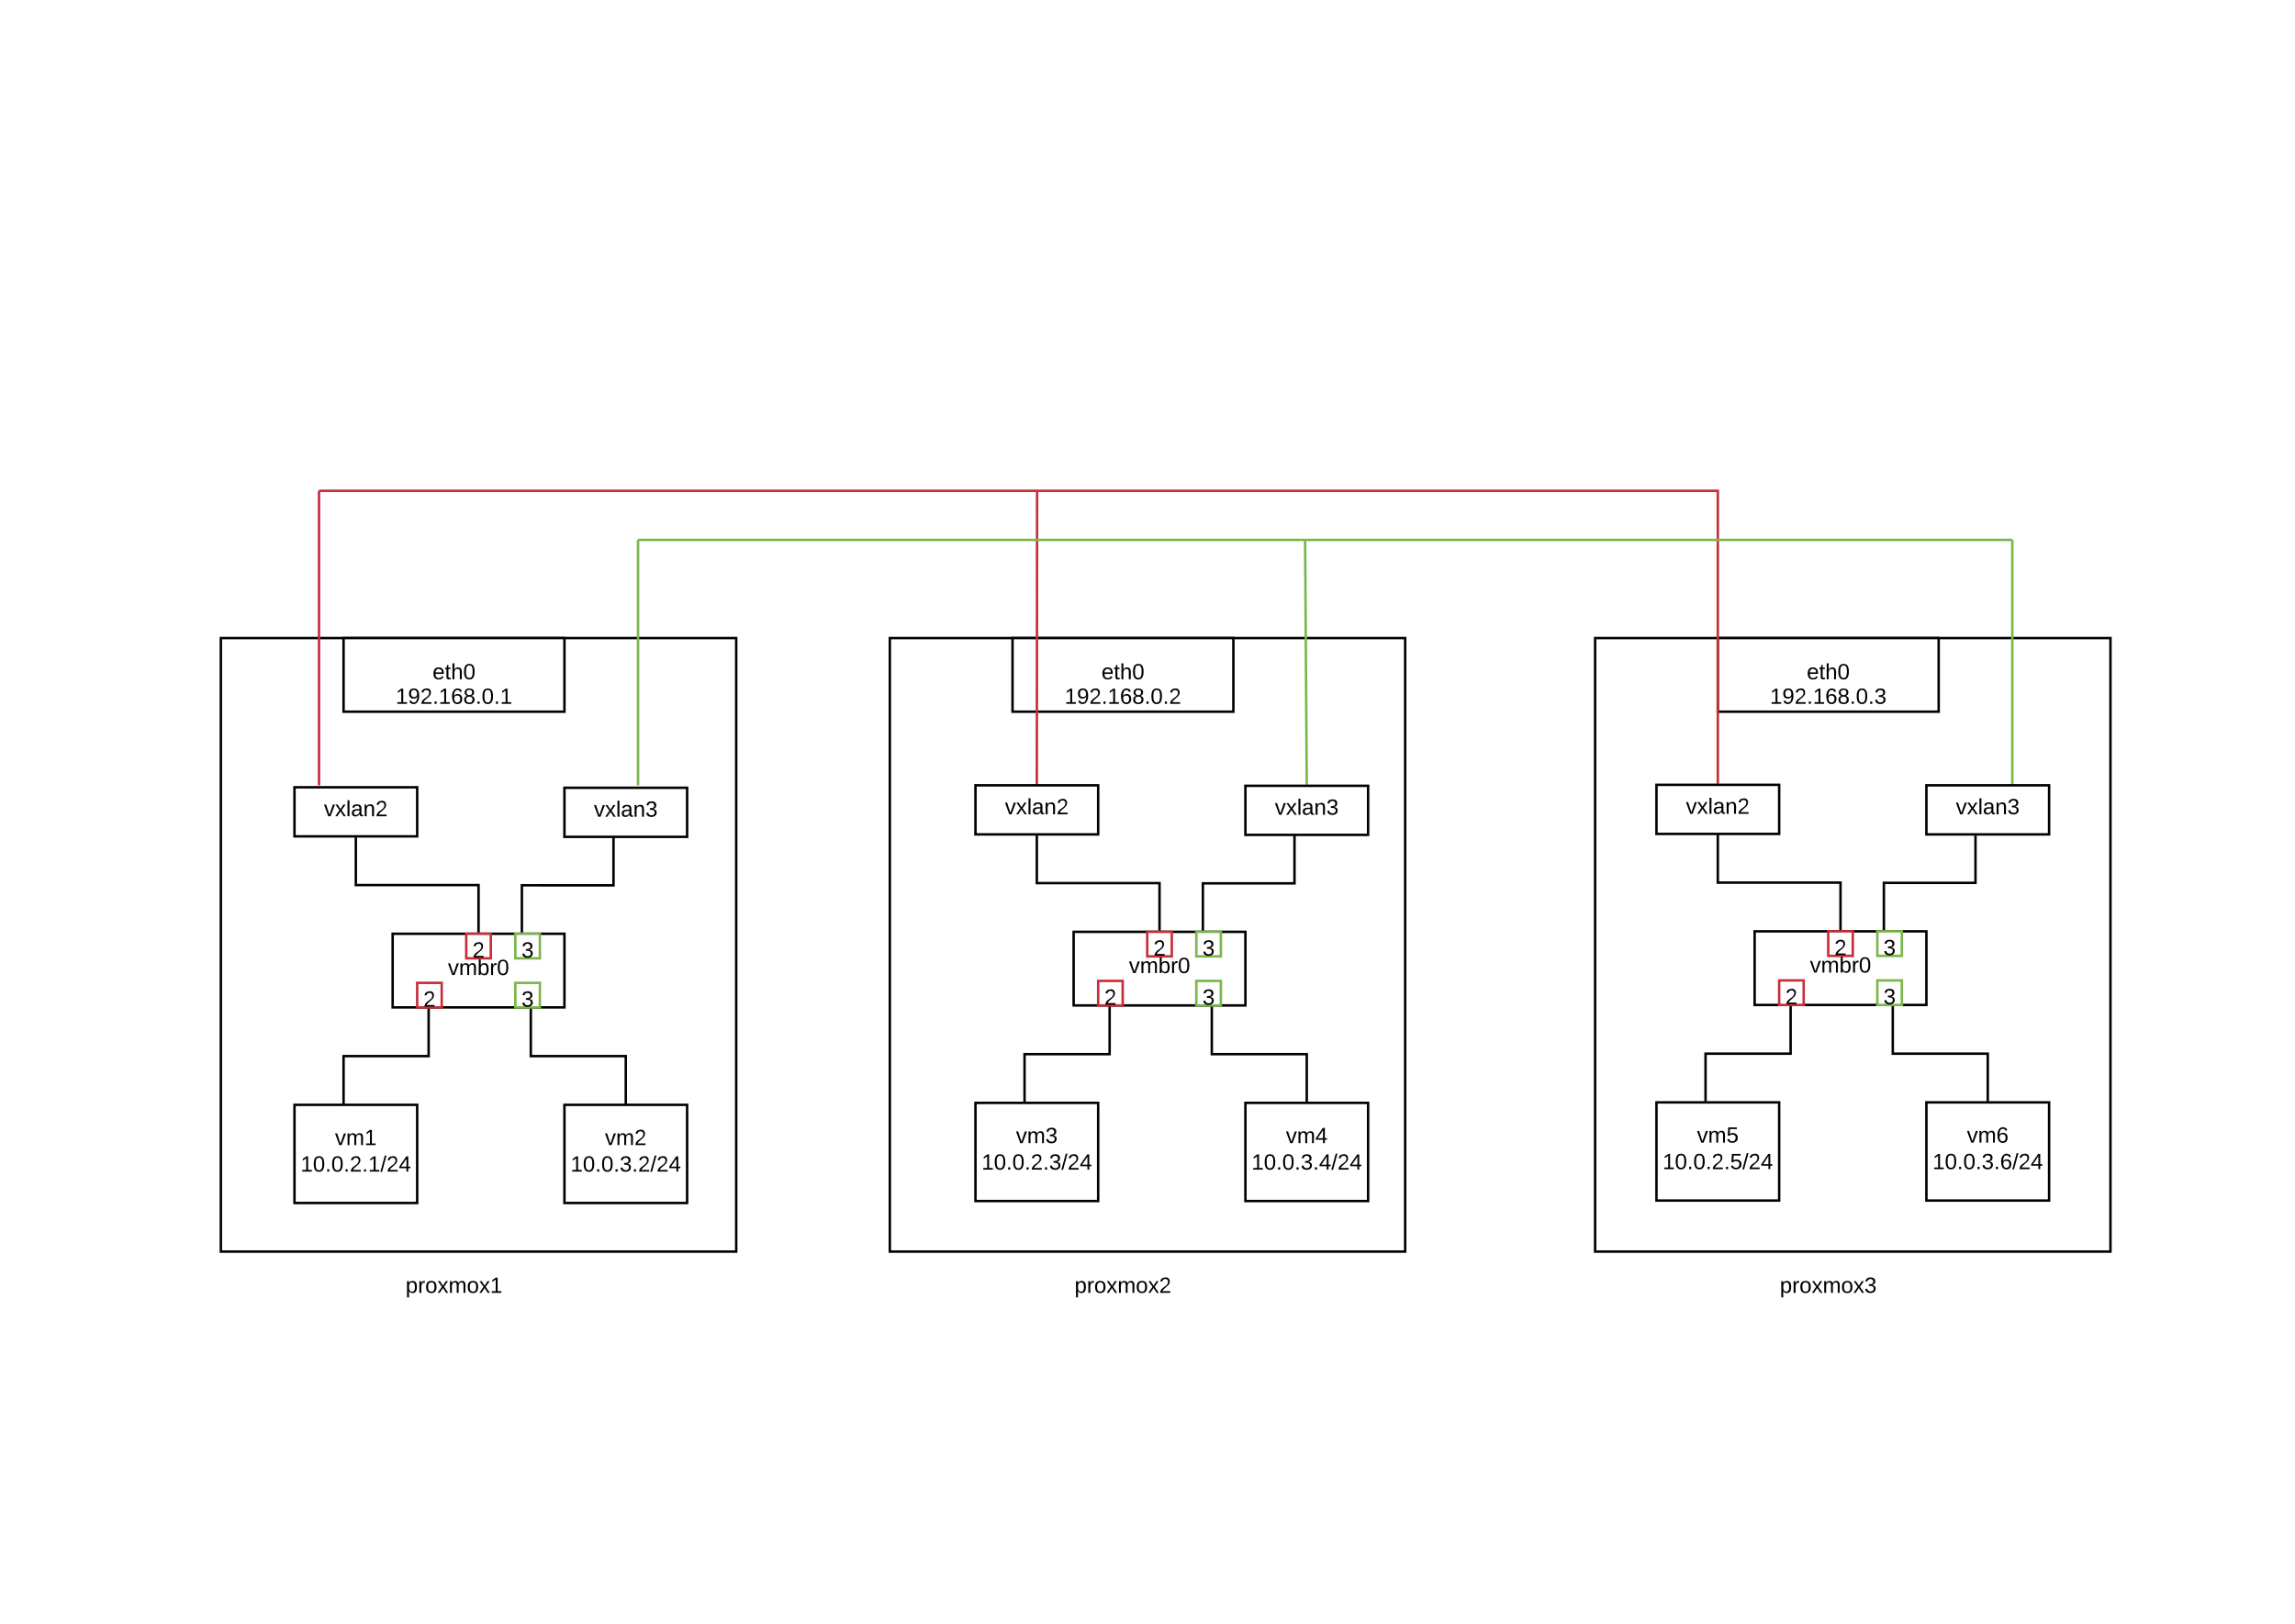 <svg xmlns="http://www.w3.org/2000/svg" xmlns:xlink="http://www.w3.org/1999/xlink" xmlns:lucid="lucid" width="1870.4" height="1323.2"><g transform="translate(0 0)" lucid:page-tab-id="0_0"><path d="M0 0h1870.4v1323.2H0z" fill="#fff"/><path d="M180 520h420v500H180z" stroke="#000" stroke-width="2" fill="#fff"/><use xlink:href="#a" transform="matrix(1,0,0,1,185,525) translate(203.525 249.1)"/><path d="M280 520h180v60H280z" stroke="#000" stroke-width="2" fill="#fff"/><use xlink:href="#b" transform="matrix(1,0,0,1,285,525) translate(67.5 28.6)"/><path d="M320 761h140v60H320z" stroke="#000" stroke-width="2" fill="#fff"/><use xlink:href="#c" transform="matrix(1,0,0,1,325,766) translate(40.05 28.6)"/><path d="M240 641.6h100v40H240z" stroke="#000" stroke-width="2" fill="#fff"/><use xlink:href="#d" transform="matrix(1,0,0,1,245,646.6) translate(19.025 18.6)"/><path d="M390 760v-38.7H290v-38.7" stroke="#000" stroke-width="2" fill="none"/><path d="M391 761h-2v-1h2zM291 682.6h-2v-1h2z"/><path d="M460 642h100v40H460z" stroke="#000" stroke-width="2" fill="#fff"/><use xlink:href="#e" transform="matrix(1,0,0,1,465,647) translate(19.025 18.6)"/><path d="M425.33 760v-38.5H500V683" stroke="#000" stroke-width="2" fill="none"/><path d="M426.33 761h-2v-1h2zM501 683h-2v-1h2z"/><path d="M250 540h240v60H250z" stroke="#000" stroke-opacity="0" stroke-width="2" fill="#fff" fill-opacity="0"/><use xlink:href="#f" transform="matrix(1,0,0,1,255,545) translate(67.5 28.6)"/><path d="M240 900.4h100v80H240z" stroke="#000" stroke-width="2" fill="#fff"/><use xlink:href="#g" transform="matrix(1,0,0,1,245,905.4) translate(28.025 27.8)"/><use xlink:href="#h" transform="matrix(1,0,0,1,245,905.4) translate(0 49.4)"/><path d="M460 900.4h100v80H460z" stroke="#000" stroke-width="2" fill="#fff"/><use xlink:href="#i" transform="matrix(1,0,0,1,465,905.4) translate(28.025 27.8)"/><use xlink:href="#j" transform="matrix(1,0,0,1,465,905.4) translate(0 49.4)"/><path d="M349.33 822v38.7H280v38.7" stroke="#000" stroke-width="2" fill="none"/><path d="M350.33 822h-2v-1h2zM281 900.4h-2v-1h2z"/><path d="M250 1020h240v60H250z" stroke="#000" stroke-opacity="0" stroke-width="2" fill="#fff" fill-opacity="0"/><use xlink:href="#k" transform="matrix(1,0,0,1,255,1025) translate(75.55 28.6)"/><path d="M725.2 520h420v500h-420z" stroke="#000" stroke-width="2" fill="#fff"/><path d="M825.2 520h180v60h-180z" stroke="#000" stroke-width="2" fill="#fff"/><use xlink:href="#b" transform="matrix(1,0,0,1,830.2,525) translate(67.5 28.6)"/><path d="M795.2 540h240v60h-240z" stroke="#000" stroke-opacity="0" stroke-width="2" fill="#fff" fill-opacity="0"/><use xlink:href="#l" transform="matrix(1,0,0,1,800.2,545) translate(67.5 28.6)"/><path d="M795.2 1020h240v60h-240z" stroke="#000" stroke-opacity="0" stroke-width="2" fill="#fff" fill-opacity="0"/><use xlink:href="#m" transform="matrix(1,0,0,1,800.2,1025) translate(75.55 28.6)"/><path d="M1300 520h420v500h-420z" stroke="#000" stroke-width="2" fill="#fff"/><path d="M1400 520h180v60h-180z" stroke="#000" stroke-width="2" fill="#fff"/><use xlink:href="#b" transform="matrix(1,0,0,1,1405,525) translate(67.5 28.6)"/><path d="M1370 540h240v60h-240z" stroke="#000" stroke-opacity="0" stroke-width="2" fill="#fff" fill-opacity="0"/><use xlink:href="#n" transform="matrix(1,0,0,1,1375,545) translate(67.5 28.6)"/><path d="M1370 1020h240v60h-240z" stroke="#000" stroke-opacity="0" stroke-width="2" fill="#fff" fill-opacity="0"/><use xlink:href="#o" transform="matrix(1,0,0,1,1375,1025) translate(75.55 28.6)"/><path d="M260 400h1140v238.6" stroke="#c92d39" stroke-width="2" fill="none"/><path d="M1401 639.6h-2v-1h2z" fill="#c92d39"/><path d="M845 639l.23-239" stroke="#c92d39" stroke-width="2" fill="none"/><path d="M846 639v1h-2v-1z" fill="#c92d39"/><path d="M260 640V400" stroke="#c92d39" stroke-width="2" fill="none"/><path d="M520 640V440M1065 639.4l-1.36-199.4" stroke="#7ab648" stroke-width="2" fill="none"/><path d="M1066 640.4h-2v-1h2z" fill="#7ab648"/><path d="M1640 641V440M520 440h1120" stroke="#7ab648" stroke-width="2" fill="none"/><path d="M432.6 822v38.7H510v38.7" stroke="#000" stroke-width="2" fill="none"/><path d="M433.6 822h-2v-1h2zM511 900.4h-2v-1h2z"/><path d="M420 801h20v20h-20z" stroke="#7ab648" stroke-width="2" fill="#fff"/><use xlink:href="#p" transform="matrix(1,0,0,1,425,806) translate(0 14.4)"/><path d="M420 761h20v20h-20z" stroke="#7ab648" stroke-width="2" fill="#fff"/><use xlink:href="#p" transform="matrix(1,0,0,1,425,766) translate(0 14.4)"/><path d="M380 761h20v20h-20z" stroke="#c92d39" stroke-width="2" fill="#fff"/><use xlink:href="#q" transform="matrix(1,0,0,1,385,766) translate(0 14.4)"/><path d="M340 801h20v20h-20z" stroke="#c92d39" stroke-width="2" fill="#fff"/><use xlink:href="#q" transform="matrix(1,0,0,1,345,806) translate(0 14.4)"/><path d="M875 759.4h140v60H875z" stroke="#000" stroke-width="2" fill="#fff"/><use xlink:href="#c" transform="matrix(1,0,0,1,880,764.4) translate(40.05 28.6)"/><path d="M795 640h100v40H795z" stroke="#000" stroke-width="2" fill="#fff"/><use xlink:href="#d" transform="matrix(1,0,0,1,800,645) translate(19.025 18.6)"/><path d="M945 758.4v-38.7H845V681" stroke="#000" stroke-width="2" fill="none"/><path d="M946 759.4h-2v-1h2zM846 681h-2v-1h2z"/><path d="M1015 640.4h100v40h-100z" stroke="#000" stroke-width="2" fill="#fff"/><use xlink:href="#e" transform="matrix(1,0,0,1,1020,645.4) translate(19.025 18.6)"/><path d="M980.33 758.4v-38.5H1055v-38.5" stroke="#000" stroke-width="2" fill="none"/><path d="M981.33 759.4h-2v-1h2zM1056 681.4h-2v-1h2z"/><path d="M795 898.8h100v80H795z" stroke="#000" stroke-width="2" fill="#fff"/><use xlink:href="#r" transform="matrix(1,0,0,1,800,903.8) translate(28.025 27.8)"/><use xlink:href="#s" transform="matrix(1,0,0,1,800,903.8) translate(0 49.4)"/><path d="M1015 898.8h100v80h-100z" stroke="#000" stroke-width="2" fill="#fff"/><use xlink:href="#t" transform="matrix(1,0,0,1,1020,903.8) translate(28.025 27.8)"/><use xlink:href="#u" transform="matrix(1,0,0,1,1020,903.8) translate(0 49.4)"/><path d="M904.33 820.4v38.7H835v38.7" stroke="#000" stroke-width="2" fill="none"/><path d="M905.33 820.4h-2v-1h2zM836 898.8h-2v-1h2z"/><path d="M987.6 820.4v38.7h77.4v38.7" stroke="#000" stroke-width="2" fill="none"/><path d="M988.6 820.4h-2v-1h2zM1066 898.8h-2v-1h2z"/><path d="M975 799.4h20v20h-20z" stroke="#7ab648" stroke-width="2" fill="#fff"/><use xlink:href="#p" transform="matrix(1,0,0,1,980,804.4) translate(0 14.4)"/><path d="M975 759.4h20v20h-20z" stroke="#7ab648" stroke-width="2" fill="#fff"/><use xlink:href="#p" transform="matrix(1,0,0,1,980,764.4) translate(0 14.4)"/><path d="M935 759.4h20v20h-20z" stroke="#c92d39" stroke-width="2" fill="#fff"/><use xlink:href="#q" transform="matrix(1,0,0,1,940,764.4) translate(0 14.4)"/><path d="M895 799.4h20v20h-20z" stroke="#c92d39" stroke-width="2" fill="#fff"/><use xlink:href="#q" transform="matrix(1,0,0,1,900,804.4) translate(0 14.4)"/><path d="M1430 759h140v60h-140z" stroke="#000" stroke-width="2" fill="#fff"/><use xlink:href="#c" transform="matrix(1,0,0,1,1435,764) translate(40.05 28.6)"/><path d="M1350 639.6h100v40h-100z" stroke="#000" stroke-width="2" fill="#fff"/><use xlink:href="#d" transform="matrix(1,0,0,1,1355,644.6) translate(19.025 18.6)"/><path d="M1500 758v-38.7h-100v-38.7" stroke="#000" stroke-width="2" fill="none"/><path d="M1501 759h-2v-1h2zM1401 680.6h-2v-1h2z"/><path d="M1570 640h100v40h-100z" stroke="#000" stroke-width="2" fill="#fff"/><use xlink:href="#e" transform="matrix(1,0,0,1,1575,645) translate(19.025 18.6)"/><path d="M1535.33 758v-38.5H1610V681" stroke="#000" stroke-width="2" fill="none"/><path d="M1536.33 759h-2v-1h2zM1611 681h-2v-1h2z"/><path d="M1350 898.4h100v80h-100z" stroke="#000" stroke-width="2" fill="#fff"/><use xlink:href="#v" transform="matrix(1,0,0,1,1355,903.4) translate(28.025 27.8)"/><use xlink:href="#w" transform="matrix(1,0,0,1,1355,903.4) translate(0 49.4)"/><path d="M1570 898.4h100v80h-100z" stroke="#000" stroke-width="2" fill="#fff"/><use xlink:href="#x" transform="matrix(1,0,0,1,1575,903.4) translate(28.025 27.8)"/><use xlink:href="#y" transform="matrix(1,0,0,1,1575,903.4) translate(0 49.4)"/><path d="M1459.33 820v38.7H1390v38.7" stroke="#000" stroke-width="2" fill="none"/><path d="M1460.33 820h-2v-1h2zM1391 898.4h-2v-1h2z"/><path d="M1542.6 820v38.7h77.4v38.7" stroke="#000" stroke-width="2" fill="none"/><path d="M1543.6 820h-2v-1h2zM1621 898.4h-2v-1h2z"/><path d="M1530 799h20v20h-20z" stroke="#7ab648" stroke-width="2" fill="#fff"/><use xlink:href="#p" transform="matrix(1,0,0,1,1535,804) translate(0 14.4)"/><path d="M1530 759h20v20h-20z" stroke="#7ab648" stroke-width="2" fill="#fff"/><g><use xlink:href="#p" transform="matrix(1,0,0,1,1535,764) translate(0 14.4)"/></g><path d="M1490 759h20v20h-20z" stroke="#c92d39" stroke-width="2" fill="#fff"/><g><use xlink:href="#q" transform="matrix(1,0,0,1,1495,764) translate(0 14.4)"/></g><path d="M1450 799h20v20h-20z" stroke="#c92d39" stroke-width="2" fill="#fff"/><g><use xlink:href="#q" transform="matrix(1,0,0,1,1455,804) translate(0 14.4)"/></g><defs><path d="M24 0v-261h32V0H24" id="z"/><use transform="matrix(0.05,0,0,0.05,0,0)" xlink:href="#z" id="a"/><path d="M100-194c63 0 86 42 84 106H49c0 40 14 67 53 68 26 1 43-12 49-29l28 8c-11 28-37 45-77 45C44 4 14-33 15-96c1-61 26-98 85-98zm52 81c6-60-76-77-97-28-3 7-6 17-6 28h103" id="A"/><path d="M59-47c-2 24 18 29 38 22v24C64 9 27 4 27-40v-127H5v-23h24l9-43h21v43h35v23H59v120" id="B"/><path d="M106-169C34-169 62-67 57 0H25v-261h32l-1 103c12-21 28-36 61-36 89 0 53 116 60 194h-32v-121c2-32-8-49-39-48" id="C"/><path d="M101-251c68 0 85 55 85 127S166 4 100 4C33 4 14-52 14-124c0-73 17-127 87-127zm-1 229c47 0 54-49 54-102s-4-102-53-102c-51 0-55 48-55 102 0 53 5 102 54 102" id="D"/><g id="b"><use transform="matrix(0.05,0,0,0.05,0,0)" xlink:href="#A"/><use transform="matrix(0.05,0,0,0.05,10,0)" xlink:href="#B"/><use transform="matrix(0.05,0,0,0.05,15,0)" xlink:href="#C"/><use transform="matrix(0.05,0,0,0.05,25,0)" xlink:href="#D"/></g><path d="M108 0H70L1-190h34L89-25l56-165h34" id="E"/><path d="M210-169c-67 3-38 105-44 169h-31v-121c0-29-5-50-35-48C34-165 62-65 56 0H25l-1-190h30c1 10-1 24 2 32 10-44 99-50 107 0 11-21 27-35 58-36 85-2 47 119 55 194h-31v-121c0-29-5-49-35-48" id="F"/><path d="M115-194c53 0 69 39 70 98 0 66-23 100-70 100C84 3 66-7 56-30L54 0H23l1-261h32v101c10-23 28-34 59-34zm-8 174c40 0 45-34 45-75 0-40-5-75-45-74-42 0-51 32-51 76 0 43 10 73 51 73" id="G"/><path d="M114-163C36-179 61-72 57 0H25l-1-190h30c1 12-1 29 2 39 6-27 23-49 58-41v29" id="H"/><g id="c"><use transform="matrix(0.05,0,0,0.05,0,0)" xlink:href="#E"/><use transform="matrix(0.05,0,0,0.05,9,0)" xlink:href="#F"/><use transform="matrix(0.05,0,0,0.05,23.95,0)" xlink:href="#G"/><use transform="matrix(0.05,0,0,0.05,33.95,0)" xlink:href="#H"/><use transform="matrix(0.05,0,0,0.05,39.9,0)" xlink:href="#D"/></g><path d="M141 0L90-78 38 0H4l68-98-65-92h35l48 74 47-74h35l-64 92 68 98h-35" id="I"/><path d="M141-36C126-15 110 5 73 4 37 3 15-17 15-53c-1-64 63-63 125-63 3-35-9-54-41-54-24 1-41 7-42 31l-33-3c5-37 33-52 76-52 45 0 72 20 72 64v82c-1 20 7 32 28 27v20c-31 9-61-2-59-35zM48-53c0 20 12 33 32 33 41-3 63-29 60-74-43 2-92-5-92 41" id="J"/><path d="M117-194c89-4 53 116 60 194h-32v-121c0-31-8-49-39-48C34-167 62-67 57 0H25l-1-190h30c1 10-1 24 2 32 11-22 29-35 61-36" id="K"/><path d="M101-251c82-7 93 87 43 132L82-64C71-53 59-42 53-27h129V0H18c2-99 128-94 128-182 0-28-16-43-45-43s-46 15-49 41l-32-3c6-41 34-60 81-64" id="L"/><g id="d"><use transform="matrix(0.05,0,0,0.05,0,0)" xlink:href="#E"/><use transform="matrix(0.05,0,0,0.05,9,0)" xlink:href="#I"/><use transform="matrix(0.05,0,0,0.05,18,0)" xlink:href="#z"/><use transform="matrix(0.05,0,0,0.05,21.95,0)" xlink:href="#J"/><use transform="matrix(0.05,0,0,0.05,31.95,0)" xlink:href="#K"/><use transform="matrix(0.05,0,0,0.05,41.95,0)" xlink:href="#L"/></g><path d="M126-127c33 6 58 20 58 59 0 88-139 92-164 29-3-8-5-16-6-25l32-3c6 27 21 44 54 44 32 0 52-15 52-46 0-38-36-46-79-43v-28c39 1 72-4 72-42 0-27-17-43-46-43-28 0-47 15-49 41l-32-3c6-42 35-63 81-64 48-1 79 21 79 65 0 36-21 52-52 59" id="M"/><g id="e"><use transform="matrix(0.05,0,0,0.05,0,0)" xlink:href="#E"/><use transform="matrix(0.05,0,0,0.05,9,0)" xlink:href="#I"/><use transform="matrix(0.05,0,0,0.05,18,0)" xlink:href="#z"/><use transform="matrix(0.05,0,0,0.05,21.95,0)" xlink:href="#J"/><use transform="matrix(0.05,0,0,0.05,31.95,0)" xlink:href="#K"/><use transform="matrix(0.05,0,0,0.05,41.95,0)" xlink:href="#M"/></g><path d="M27 0v-27h64v-190l-56 39v-29l58-41h29v221h61V0H27" id="N"/><path d="M99-251c64 0 84 50 84 122C183-37 130 33 47-8c-14-7-20-23-25-40l30-5c6 39 69 39 84 7 9-19 16-44 16-74-10 22-31 35-62 35-49 0-73-33-73-83 0-54 28-83 82-83zm-1 141c31-1 51-18 51-49 0-36-14-67-51-67-34 0-49 23-49 58 0 34 15 58 49 58" id="O"/><path d="M33 0v-38h34V0H33" id="P"/><path d="M110-160c48 1 74 30 74 79 0 53-28 85-80 85-65 0-83-55-86-122-5-90 50-162 133-122 14 7 22 21 27 39l-31 6c-5-40-67-38-82-6-9 19-15 44-15 74 11-20 30-34 60-33zm-7 138c34 0 49-23 49-58s-16-56-50-56c-29 0-50 16-49 49 1 36 15 65 50 65" id="Q"/><path d="M134-131c28 9 52 24 51 62-1 50-34 73-85 73S17-19 16-69c0-36 21-54 49-61-75-25-45-126 34-121 46 3 78 18 79 63 0 33-17 51-44 57zm-34-11c31 1 46-15 46-44 0-28-17-43-47-42-29 0-46 13-45 42 1 28 16 44 46 44zm1 122c35 0 51-18 51-52 0-30-18-46-53-46-33 0-51 17-51 47 0 34 19 51 53 51" id="R"/><g id="f"><use transform="matrix(0.05,0,0,0.05,0,0)" xlink:href="#N"/><use transform="matrix(0.05,0,0,0.05,10,0)" xlink:href="#O"/><use transform="matrix(0.05,0,0,0.05,20,0)" xlink:href="#L"/><use transform="matrix(0.05,0,0,0.05,30,0)" xlink:href="#P"/><use transform="matrix(0.05,0,0,0.05,35,0)" xlink:href="#N"/><use transform="matrix(0.05,0,0,0.05,45,0)" xlink:href="#Q"/><use transform="matrix(0.05,0,0,0.05,55,0)" xlink:href="#R"/><use transform="matrix(0.05,0,0,0.05,65,0)" xlink:href="#P"/><use transform="matrix(0.05,0,0,0.05,70,0)" xlink:href="#D"/><use transform="matrix(0.05,0,0,0.05,80,0)" xlink:href="#P"/><use transform="matrix(0.05,0,0,0.05,85,0)" xlink:href="#N"/></g><g id="g"><use transform="matrix(0.05,0,0,0.05,0,0)" xlink:href="#E"/><use transform="matrix(0.05,0,0,0.05,9,0)" xlink:href="#F"/><use transform="matrix(0.05,0,0,0.05,23.95,0)" xlink:href="#N"/></g><path d="M0 4l72-265h28L28 4H0" id="S"/><path d="M155-56V0h-30v-56H8v-25l114-167h33v167h35v25h-35zm-30-156c-27 46-58 90-88 131h88v-131" id="T"/><g id="h"><use transform="matrix(0.05,0,0,0.05,0,0)" xlink:href="#N"/><use transform="matrix(0.05,0,0,0.05,10,0)" xlink:href="#D"/><use transform="matrix(0.05,0,0,0.05,20,0)" xlink:href="#P"/><use transform="matrix(0.05,0,0,0.05,25,0)" xlink:href="#D"/><use transform="matrix(0.05,0,0,0.05,35,0)" xlink:href="#P"/><use transform="matrix(0.05,0,0,0.05,40,0)" xlink:href="#L"/><use transform="matrix(0.05,0,0,0.05,50,0)" xlink:href="#P"/><use transform="matrix(0.05,0,0,0.05,55,0)" xlink:href="#N"/><use transform="matrix(0.05,0,0,0.05,65,0)" xlink:href="#S"/><use transform="matrix(0.05,0,0,0.05,70,0)" xlink:href="#L"/><use transform="matrix(0.05,0,0,0.05,80,0)" xlink:href="#T"/></g><g id="i"><use transform="matrix(0.05,0,0,0.05,0,0)" xlink:href="#E"/><use transform="matrix(0.05,0,0,0.05,9,0)" xlink:href="#F"/><use transform="matrix(0.05,0,0,0.05,23.95,0)" xlink:href="#L"/></g><g id="j"><use transform="matrix(0.05,0,0,0.05,0,0)" xlink:href="#N"/><use transform="matrix(0.05,0,0,0.05,10,0)" xlink:href="#D"/><use transform="matrix(0.05,0,0,0.05,20,0)" xlink:href="#P"/><use transform="matrix(0.05,0,0,0.05,25,0)" xlink:href="#D"/><use transform="matrix(0.05,0,0,0.05,35,0)" xlink:href="#P"/><use transform="matrix(0.05,0,0,0.05,40,0)" xlink:href="#M"/><use transform="matrix(0.05,0,0,0.05,50,0)" xlink:href="#P"/><use transform="matrix(0.05,0,0,0.05,55,0)" xlink:href="#L"/><use transform="matrix(0.05,0,0,0.05,65,0)" xlink:href="#S"/><use transform="matrix(0.05,0,0,0.05,70,0)" xlink:href="#L"/><use transform="matrix(0.05,0,0,0.05,80,0)" xlink:href="#T"/></g><path d="M115-194c55 1 70 41 70 98S169 2 115 4C84 4 66-9 55-30l1 105H24l-1-265h31l2 30c10-21 28-34 59-34zm-8 174c40 0 45-34 45-75s-6-73-45-74c-42 0-51 32-51 76 0 43 10 73 51 73" id="U"/><path d="M100-194c62-1 85 37 85 99 1 63-27 99-86 99S16-35 15-95c0-66 28-99 85-99zM99-20c44 1 53-31 53-75 0-43-8-75-51-75s-53 32-53 75 10 74 51 75" id="V"/><g id="k"><use transform="matrix(0.05,0,0,0.05,0,0)" xlink:href="#U"/><use transform="matrix(0.05,0,0,0.05,10,0)" xlink:href="#H"/><use transform="matrix(0.05,0,0,0.05,15.95,0)" xlink:href="#V"/><use transform="matrix(0.05,0,0,0.05,25.95,0)" xlink:href="#I"/><use transform="matrix(0.05,0,0,0.05,34.95,0)" xlink:href="#F"/><use transform="matrix(0.05,0,0,0.05,49.9,0)" xlink:href="#V"/><use transform="matrix(0.05,0,0,0.05,59.9,0)" xlink:href="#I"/><use transform="matrix(0.05,0,0,0.05,68.9,0)" xlink:href="#N"/></g><g id="l"><use transform="matrix(0.05,0,0,0.05,0,0)" xlink:href="#N"/><use transform="matrix(0.05,0,0,0.05,10,0)" xlink:href="#O"/><use transform="matrix(0.05,0,0,0.05,20,0)" xlink:href="#L"/><use transform="matrix(0.05,0,0,0.05,30,0)" xlink:href="#P"/><use transform="matrix(0.05,0,0,0.05,35,0)" xlink:href="#N"/><use transform="matrix(0.05,0,0,0.05,45,0)" xlink:href="#Q"/><use transform="matrix(0.05,0,0,0.05,55,0)" xlink:href="#R"/><use transform="matrix(0.05,0,0,0.05,65,0)" xlink:href="#P"/><use transform="matrix(0.05,0,0,0.05,70,0)" xlink:href="#D"/><use transform="matrix(0.05,0,0,0.05,80,0)" xlink:href="#P"/><use transform="matrix(0.05,0,0,0.05,85,0)" xlink:href="#L"/></g><g id="m"><use transform="matrix(0.05,0,0,0.05,0,0)" xlink:href="#U"/><use transform="matrix(0.05,0,0,0.05,10,0)" xlink:href="#H"/><use transform="matrix(0.05,0,0,0.05,15.95,0)" xlink:href="#V"/><use transform="matrix(0.05,0,0,0.05,25.95,0)" xlink:href="#I"/><use transform="matrix(0.05,0,0,0.05,34.95,0)" xlink:href="#F"/><use transform="matrix(0.05,0,0,0.05,49.9,0)" xlink:href="#V"/><use transform="matrix(0.05,0,0,0.05,59.9,0)" xlink:href="#I"/><use transform="matrix(0.05,0,0,0.05,68.9,0)" xlink:href="#L"/></g><g id="n"><use transform="matrix(0.05,0,0,0.05,0,0)" xlink:href="#N"/><use transform="matrix(0.05,0,0,0.05,10,0)" xlink:href="#O"/><use transform="matrix(0.05,0,0,0.05,20,0)" xlink:href="#L"/><use transform="matrix(0.05,0,0,0.05,30,0)" xlink:href="#P"/><use transform="matrix(0.05,0,0,0.05,35,0)" xlink:href="#N"/><use transform="matrix(0.05,0,0,0.05,45,0)" xlink:href="#Q"/><use transform="matrix(0.05,0,0,0.05,55,0)" xlink:href="#R"/><use transform="matrix(0.05,0,0,0.05,65,0)" xlink:href="#P"/><use transform="matrix(0.05,0,0,0.05,70,0)" xlink:href="#D"/><use transform="matrix(0.05,0,0,0.05,80,0)" xlink:href="#P"/><use transform="matrix(0.05,0,0,0.05,85,0)" xlink:href="#M"/></g><g id="o"><use transform="matrix(0.05,0,0,0.05,0,0)" xlink:href="#U"/><use transform="matrix(0.05,0,0,0.05,10,0)" xlink:href="#H"/><use transform="matrix(0.05,0,0,0.05,15.95,0)" xlink:href="#V"/><use transform="matrix(0.05,0,0,0.05,25.95,0)" xlink:href="#I"/><use transform="matrix(0.05,0,0,0.05,34.95,0)" xlink:href="#F"/><use transform="matrix(0.05,0,0,0.05,49.9,0)" xlink:href="#V"/><use transform="matrix(0.05,0,0,0.05,59.9,0)" xlink:href="#I"/><use transform="matrix(0.05,0,0,0.05,68.9,0)" xlink:href="#M"/></g><use transform="matrix(0.05,0,0,0.05,0,0)" xlink:href="#M" id="p"/><use transform="matrix(0.05,0,0,0.05,0,0)" xlink:href="#L" id="q"/><g id="r"><use transform="matrix(0.05,0,0,0.05,0,0)" xlink:href="#E"/><use transform="matrix(0.05,0,0,0.05,9,0)" xlink:href="#F"/><use transform="matrix(0.05,0,0,0.05,23.95,0)" xlink:href="#M"/></g><g id="s"><use transform="matrix(0.05,0,0,0.05,0,0)" xlink:href="#N"/><use transform="matrix(0.05,0,0,0.05,10,0)" xlink:href="#D"/><use transform="matrix(0.05,0,0,0.05,20,0)" xlink:href="#P"/><use transform="matrix(0.05,0,0,0.05,25,0)" xlink:href="#D"/><use transform="matrix(0.05,0,0,0.05,35,0)" xlink:href="#P"/><use transform="matrix(0.05,0,0,0.05,40,0)" xlink:href="#L"/><use transform="matrix(0.05,0,0,0.05,50,0)" xlink:href="#P"/><use transform="matrix(0.05,0,0,0.05,55,0)" xlink:href="#M"/><use transform="matrix(0.05,0,0,0.05,65,0)" xlink:href="#S"/><use transform="matrix(0.05,0,0,0.05,70,0)" xlink:href="#L"/><use transform="matrix(0.05,0,0,0.05,80,0)" xlink:href="#T"/></g><g id="t"><use transform="matrix(0.05,0,0,0.05,0,0)" xlink:href="#E"/><use transform="matrix(0.05,0,0,0.05,9,0)" xlink:href="#F"/><use transform="matrix(0.05,0,0,0.05,23.95,0)" xlink:href="#T"/></g><g id="u"><use transform="matrix(0.05,0,0,0.05,0,0)" xlink:href="#N"/><use transform="matrix(0.05,0,0,0.05,10,0)" xlink:href="#D"/><use transform="matrix(0.05,0,0,0.05,20,0)" xlink:href="#P"/><use transform="matrix(0.05,0,0,0.05,25,0)" xlink:href="#D"/><use transform="matrix(0.05,0,0,0.05,35,0)" xlink:href="#P"/><use transform="matrix(0.05,0,0,0.05,40,0)" xlink:href="#M"/><use transform="matrix(0.05,0,0,0.05,50,0)" xlink:href="#P"/><use transform="matrix(0.05,0,0,0.05,55,0)" xlink:href="#T"/><use transform="matrix(0.05,0,0,0.05,65,0)" xlink:href="#S"/><use transform="matrix(0.05,0,0,0.05,70,0)" xlink:href="#L"/><use transform="matrix(0.05,0,0,0.05,80,0)" xlink:href="#T"/></g><path d="M54-142c48-35 137-8 131 61C196 18 31 33 14-55l32-4c7 23 22 37 52 37 35-1 51-22 54-58 4-55-73-65-99-34H22l8-134h141v27H59" id="W"/><g id="v"><use transform="matrix(0.05,0,0,0.05,0,0)" xlink:href="#E"/><use transform="matrix(0.05,0,0,0.05,9,0)" xlink:href="#F"/><use transform="matrix(0.05,0,0,0.05,23.95,0)" xlink:href="#W"/></g><g id="w"><use transform="matrix(0.05,0,0,0.05,0,0)" xlink:href="#N"/><use transform="matrix(0.05,0,0,0.05,10,0)" xlink:href="#D"/><use transform="matrix(0.05,0,0,0.05,20,0)" xlink:href="#P"/><use transform="matrix(0.05,0,0,0.05,25,0)" xlink:href="#D"/><use transform="matrix(0.05,0,0,0.05,35,0)" xlink:href="#P"/><use transform="matrix(0.05,0,0,0.05,40,0)" xlink:href="#L"/><use transform="matrix(0.05,0,0,0.05,50,0)" xlink:href="#P"/><use transform="matrix(0.05,0,0,0.05,55,0)" xlink:href="#W"/><use transform="matrix(0.05,0,0,0.05,65,0)" xlink:href="#S"/><use transform="matrix(0.05,0,0,0.05,70,0)" xlink:href="#L"/><use transform="matrix(0.05,0,0,0.05,80,0)" xlink:href="#T"/></g><g id="x"><use transform="matrix(0.05,0,0,0.05,0,0)" xlink:href="#E"/><use transform="matrix(0.05,0,0,0.05,9,0)" xlink:href="#F"/><use transform="matrix(0.05,0,0,0.05,23.95,0)" xlink:href="#Q"/></g><g id="y"><use transform="matrix(0.05,0,0,0.05,0,0)" xlink:href="#N"/><use transform="matrix(0.05,0,0,0.05,10,0)" xlink:href="#D"/><use transform="matrix(0.05,0,0,0.05,20,0)" xlink:href="#P"/><use transform="matrix(0.05,0,0,0.05,25,0)" xlink:href="#D"/><use transform="matrix(0.05,0,0,0.05,35,0)" xlink:href="#P"/><use transform="matrix(0.05,0,0,0.05,40,0)" xlink:href="#M"/><use transform="matrix(0.05,0,0,0.05,50,0)" xlink:href="#P"/><use transform="matrix(0.05,0,0,0.05,55,0)" xlink:href="#Q"/><use transform="matrix(0.05,0,0,0.05,65,0)" xlink:href="#S"/><use transform="matrix(0.05,0,0,0.05,70,0)" xlink:href="#L"/><use transform="matrix(0.05,0,0,0.05,80,0)" xlink:href="#T"/></g></defs></g></svg>